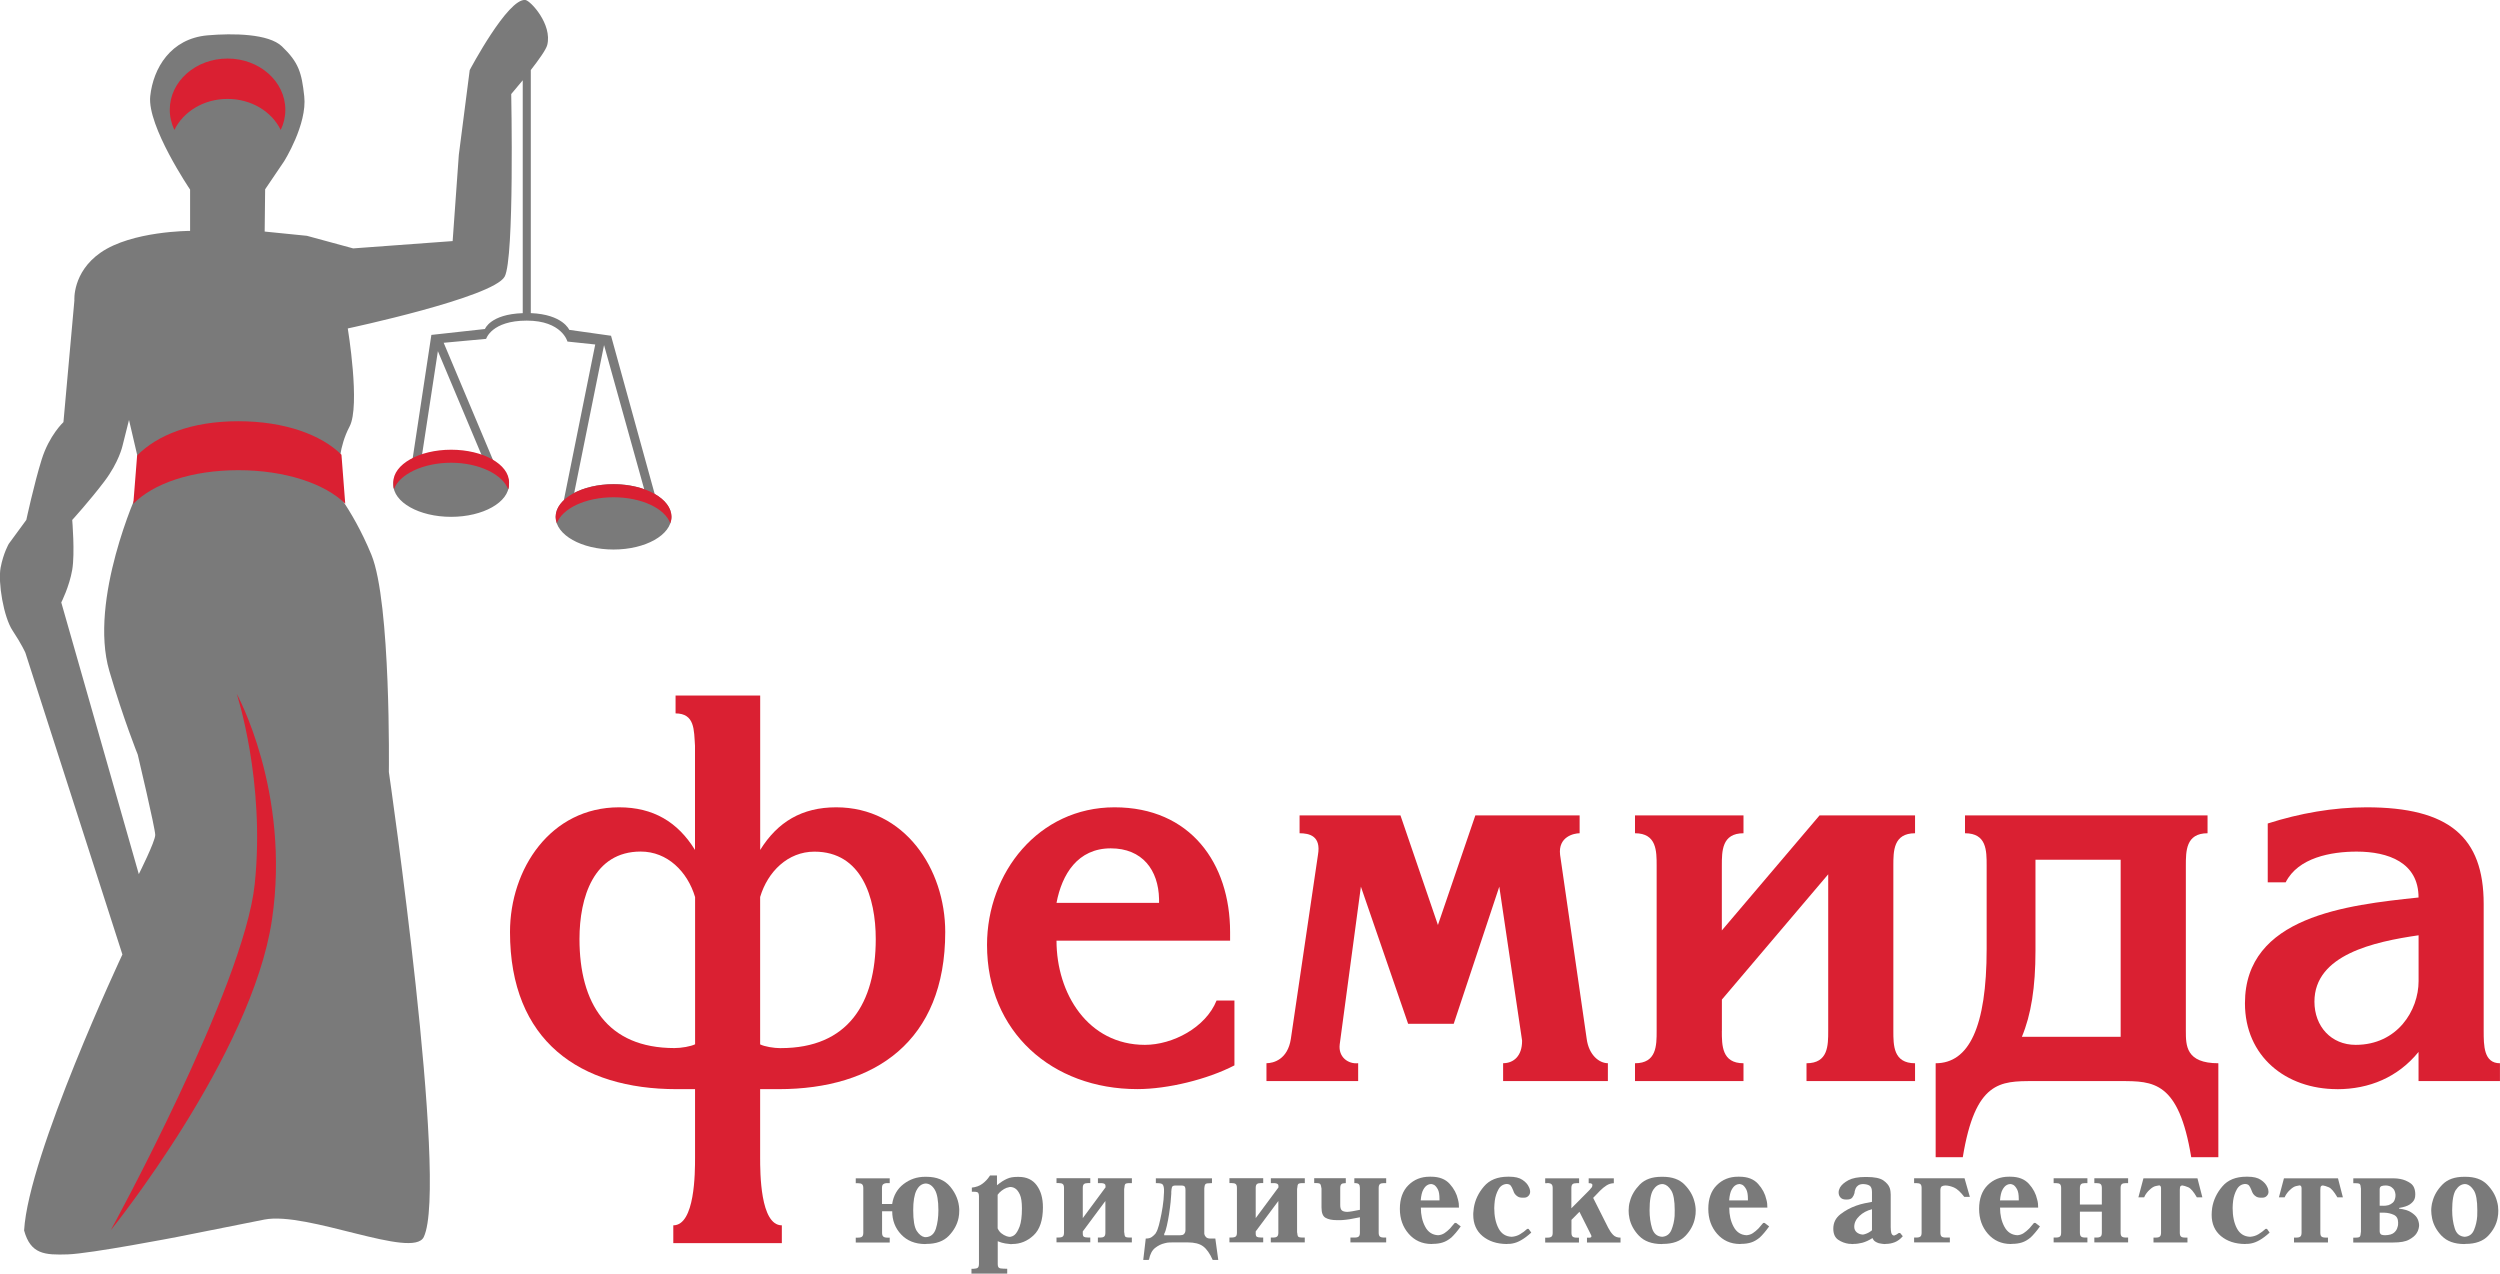<?xml version="1.0" encoding="UTF-8"?> <svg xmlns="http://www.w3.org/2000/svg" width="53" height="27" viewBox="0 0 53 27" fill="none"><g clip-path="url(#clip0_2104_1887)"><path d="M14.322 15.124V14.746H16.116V18.019C16.485 17.424 17.002 17.115 17.727 17.115C19.176 17.115 20.039 18.419 20.039 19.759C20.039 22.071 18.555 23.09 16.507 23.09H16.115V24.543C16.115 24.853 16.115 25.977 16.575 25.977V26.355H14.274V25.977C14.735 25.977 14.735 24.853 14.735 24.543V23.09H14.344C12.295 23.09 10.812 22.071 10.812 19.759C10.812 18.419 11.674 17.115 13.124 17.115C13.848 17.115 14.367 17.424 14.734 18.019V15.81C14.711 15.478 14.734 15.124 14.319 15.124H14.322ZM14.735 19.015C14.574 18.478 14.149 18.053 13.584 18.053C12.583 18.053 12.285 19.027 12.285 19.907C12.285 21.269 12.871 22.219 14.298 22.219C14.448 22.219 14.644 22.184 14.736 22.139V19.014L14.735 19.015ZM16.553 22.22C17.979 22.22 18.566 21.27 18.566 19.908C18.566 19.027 18.266 18.055 17.266 18.055C16.703 18.055 16.276 18.478 16.115 19.016V22.141C16.207 22.187 16.403 22.221 16.553 22.221V22.22Z" fill="#DA2032"></path><path d="M24.272 22.151C24.859 22.151 25.561 21.785 25.791 21.212H26.17V22.586C25.595 22.884 24.755 23.089 24.111 23.089C22.305 23.089 20.925 21.876 20.925 20.033C20.925 18.5 22.018 17.115 23.628 17.115C25.239 17.115 26.078 18.305 26.078 19.759V19.942H22.398C22.398 21.064 23.065 22.151 24.273 22.151H24.272ZM23.549 17.985C22.847 17.985 22.513 18.534 22.398 19.141H24.572V19.061C24.56 18.443 24.216 17.985 23.549 17.985Z" fill="#DA2032"></path><path d="M33.488 17.287V17.665C33.373 17.665 33.028 17.734 33.074 18.122L33.638 22.025C33.684 22.368 33.903 22.54 34.087 22.54V22.918H31.866V22.54C32.096 22.54 32.268 22.379 32.268 22.071V22.059L31.785 18.797L30.819 21.704H29.852L28.851 18.797L28.402 22.14C28.368 22.414 28.586 22.563 28.793 22.54V22.918H26.849V22.54C26.999 22.54 27.299 22.46 27.366 22.025L27.941 18.122C28.011 17.721 27.757 17.665 27.551 17.665V17.287H29.69L30.484 19.61L31.277 17.287H33.486H33.488Z" fill="#DA2032"></path><path d="M36.503 21.854C36.503 22.164 36.503 22.541 36.962 22.541V22.919H34.662V22.541C35.121 22.541 35.121 22.164 35.121 21.854V18.352C35.121 18.042 35.121 17.665 34.662 17.665V17.287H36.962V17.665C36.503 17.665 36.503 18.042 36.503 18.352V19.725L38.574 17.287H40.599V17.665C40.139 17.665 40.139 18.042 40.139 18.352V21.854C40.139 22.164 40.139 22.541 40.599 22.541V22.919H38.298V22.541C38.758 22.541 38.758 22.164 38.758 21.854V18.535L36.504 21.191V21.854H36.503Z" fill="#DA2032"></path><path d="M47.029 22.541V24.533H46.454C46.19 22.919 45.649 22.919 44.958 22.919H43.106C42.404 22.919 41.875 22.919 41.611 24.533H41.036V22.541C41.737 22.541 42.117 21.785 42.117 20.114V18.352C42.117 18.031 42.117 17.665 41.658 17.665V17.287H46.8V17.665C46.34 17.665 46.34 18.042 46.34 18.352V21.854C46.34 22.164 46.34 22.541 47.03 22.541H47.029ZM44.958 21.98V18.226H43.152V20.16C43.152 20.927 43.06 21.511 42.864 21.98H44.958Z" fill="#DA2032"></path><path d="M49.549 23.09C48.456 23.09 47.593 22.392 47.593 21.27C47.593 19.427 49.755 19.187 51.273 19.027C51.273 18.283 50.629 18.054 49.962 18.054C49.422 18.054 48.72 18.18 48.456 18.706H48.076V17.458C48.755 17.241 49.468 17.115 50.17 17.115C51.918 17.115 52.654 17.744 52.654 19.164V21.854C52.654 22.164 52.654 22.541 52.999 22.541V22.919H51.273V22.301C50.836 22.839 50.226 23.091 49.548 23.091L49.549 23.09ZM49.066 21.235C49.066 21.762 49.423 22.151 49.94 22.151C50.826 22.151 51.274 21.419 51.274 20.801V19.828C50.332 19.965 49.066 20.239 49.066 21.235Z" fill="#DA2032"></path><path d="M13.879 10.471L12.954 7.118L12.068 6.993C12.068 6.993 11.934 6.666 11.253 6.638V1.485C11.419 1.272 11.577 1.051 11.601 0.956C11.713 0.516 11.247 0.014 11.139 -8.96808e-05C10.768 -0.046 9.958 1.486 9.958 1.486L9.727 3.283L9.596 5.111L7.487 5.266L6.506 4.999L5.611 4.909L5.621 4.013L6.022 3.421C6.022 3.421 6.516 2.637 6.45 2.04C6.395 1.54 6.334 1.325 5.977 0.983C5.695 0.714 4.946 0.702 4.401 0.749C3.617 0.818 3.249 1.445 3.185 2.039C3.118 2.673 4.03 4.019 4.03 4.019V4.895C4.03 4.895 2.796 4.894 2.132 5.356C1.531 5.775 1.577 6.369 1.577 6.369L1.345 8.949C1.345 8.949 1.043 9.228 0.883 9.743C0.722 10.259 0.558 11.022 0.558 11.022L0.187 11.528C0.187 11.528 0.073 11.72 0.013 12.034C-0.046 12.349 0.077 13.085 0.268 13.37C0.459 13.657 0.538 13.838 0.538 13.838L2.595 20.235C2.595 20.235 0.604 24.473 0.511 26.086C0.65 26.593 0.95 26.608 1.436 26.593C1.923 26.577 3.752 26.224 3.752 26.224C3.752 26.224 4.695 26.036 5.604 25.855C6.512 25.675 8.758 26.705 8.984 26.224C9.513 25.118 8.244 16.366 8.244 16.366C8.244 16.366 8.29 12.772 7.873 11.759C7.456 10.746 6.947 10.194 6.947 10.194L7.19 9.917C7.19 9.917 7.18 9.48 7.411 9.042C7.643 8.605 7.373 6.963 7.373 6.963C7.373 6.963 10.457 6.306 10.699 5.864C10.908 5.482 10.838 1.994 10.838 1.994C10.838 1.994 10.946 1.868 11.082 1.702V6.639C10.393 6.662 10.281 6.975 10.281 6.975L9.145 7.1L8.743 9.754C8.495 9.88 8.337 10.063 8.337 10.267C8.337 10.648 8.886 10.957 9.563 10.957C10.241 10.957 10.79 10.648 10.79 10.267C10.79 10.088 10.67 9.927 10.474 9.805L9.406 7.267L10.306 7.184C10.306 7.184 10.42 6.797 11.167 6.797C11.915 6.797 12.03 7.241 12.03 7.241L12.619 7.303L11.953 10.607C11.844 10.71 11.78 10.83 11.78 10.959C11.78 11.341 12.33 11.65 13.007 11.65C13.685 11.65 14.234 11.341 14.234 10.959C14.234 10.77 14.099 10.599 13.879 10.474V10.471ZM2.943 18.532L1.299 12.772C1.299 12.772 1.47 12.436 1.531 12.081C1.591 11.727 1.531 11.023 1.531 11.023C1.531 11.023 1.906 10.612 2.213 10.205C2.521 9.798 2.596 9.456 2.596 9.456L2.735 8.903L2.92 9.697V10.423C2.92 10.423 1.875 12.712 2.318 14.225C2.619 15.252 2.92 15.997 2.92 15.997C2.92 15.997 3.291 17.563 3.291 17.701C3.291 17.84 2.943 18.531 2.943 18.531V18.532ZM10.224 9.683C10.033 9.614 9.807 9.574 9.564 9.574C9.337 9.574 9.125 9.609 8.943 9.669L9.283 7.444L10.224 9.682V9.683ZM12.173 10.45L12.805 7.32H12.807L13.657 10.371C13.469 10.304 13.246 10.264 13.007 10.264C12.685 10.264 12.391 10.335 12.173 10.45Z" fill="#7A7A7A"></path><path d="M9.564 9.81C10.158 9.81 10.66 10.061 10.775 10.377C10.791 10.332 10.792 10.273 10.792 10.225C10.792 9.843 10.242 9.534 9.564 9.534C8.887 9.534 8.338 9.844 8.338 10.225C8.338 10.272 8.337 10.326 8.353 10.37C8.466 10.054 8.972 9.81 9.564 9.81Z" fill="#DA2032"></path><path d="M13.007 10.542C13.601 10.542 14.096 10.779 14.21 11.095C14.226 11.05 14.235 11.004 14.235 10.956C14.235 10.575 13.685 10.266 13.007 10.266C12.33 10.266 11.78 10.575 11.78 10.956C11.78 11.003 11.789 11.05 11.805 11.095C11.918 10.779 12.414 10.542 13.007 10.542Z" fill="#DA2032"></path><path d="M4.825 2.097C5.33 2.097 5.763 2.367 5.951 2.755C6.015 2.624 6.049 2.479 6.049 2.327C6.049 1.728 5.501 1.241 4.824 1.241C4.148 1.241 3.599 1.726 3.599 2.327C3.599 2.479 3.635 2.622 3.697 2.755C3.885 2.367 4.318 2.097 4.824 2.097H4.825Z" fill="#DA2032"></path><path d="M5.052 8.93C4.057 8.93 3.328 9.228 2.907 9.656L2.826 10.681C3.247 10.252 4.057 9.968 5.052 9.968C6.048 9.968 6.894 10.256 7.319 10.678L7.239 9.64C6.814 9.219 6.039 8.93 5.052 8.93Z" fill="#DA2032"></path><path d="M2.345 26.086C2.345 26.086 5.172 20.93 5.4 18.744C5.628 16.557 5.018 14.708 5.018 14.708C5.018 14.708 6.164 16.781 5.767 19.49C5.345 22.37 2.344 26.086 2.344 26.086H2.345Z" fill="#DA2032"></path><path d="M18.862 24.98V25.083H18.784C18.762 25.085 18.742 25.092 18.725 25.105C18.707 25.117 18.698 25.144 18.698 25.186V25.525H18.914C18.941 25.345 19.023 25.203 19.157 25.101C19.291 24.999 19.442 24.948 19.61 24.948H19.64C19.861 24.948 20.03 25.018 20.148 25.161C20.265 25.304 20.328 25.461 20.336 25.634V25.666C20.336 25.69 20.335 25.714 20.333 25.74C20.331 25.766 20.327 25.791 20.322 25.817C20.294 25.957 20.225 26.084 20.115 26.199C20.005 26.313 19.847 26.371 19.64 26.371L19.61 26.374C19.399 26.372 19.23 26.304 19.105 26.171C18.978 26.037 18.915 25.873 18.915 25.679H18.7V26.135C18.7 26.173 18.708 26.199 18.725 26.214C18.741 26.23 18.772 26.238 18.815 26.238H18.862V26.341H18.142V26.238H18.189C18.231 26.238 18.26 26.231 18.276 26.216C18.293 26.202 18.302 26.175 18.302 26.135V25.187C18.302 25.148 18.293 25.122 18.276 25.106C18.26 25.091 18.23 25.084 18.189 25.084H18.142V24.981H18.862V24.98ZM19.429 25.236C19.383 25.329 19.36 25.468 19.36 25.657C19.36 25.871 19.385 26.017 19.434 26.094C19.484 26.17 19.538 26.214 19.598 26.226C19.602 26.226 19.606 26.226 19.611 26.227C19.617 26.227 19.622 26.228 19.628 26.228C19.733 26.222 19.803 26.162 19.84 26.05C19.876 25.937 19.894 25.806 19.894 25.656C19.894 25.454 19.869 25.31 19.819 25.225C19.769 25.139 19.705 25.094 19.628 25.09C19.543 25.094 19.477 25.142 19.431 25.235L19.429 25.236Z" fill="#7A7A7A"></path><path d="M21.249 25.044C21.283 25.023 21.315 25.005 21.347 24.991C21.38 24.976 21.415 24.965 21.45 24.959C21.486 24.953 21.526 24.95 21.569 24.95H21.598C21.763 24.95 21.89 25.009 21.978 25.128C22.066 25.247 22.11 25.402 22.11 25.595C22.11 25.867 22.044 26.065 21.913 26.188C21.782 26.311 21.631 26.373 21.462 26.373L21.432 26.376C21.401 26.374 21.36 26.369 21.31 26.361C21.26 26.353 21.207 26.337 21.152 26.314V26.795C21.152 26.835 21.16 26.863 21.177 26.876C21.194 26.889 21.223 26.895 21.264 26.895L21.353 26.898V27.001H20.595V26.898H20.642C20.684 26.896 20.712 26.889 20.729 26.876C20.745 26.863 20.754 26.835 20.754 26.792V25.357C20.754 25.33 20.749 25.307 20.739 25.29C20.73 25.274 20.698 25.265 20.647 25.265H20.603V25.177C20.692 25.168 20.767 25.141 20.829 25.094C20.891 25.047 20.94 24.995 20.976 24.938C20.978 24.936 20.98 24.934 20.982 24.931C20.984 24.928 20.986 24.925 20.988 24.92H21.136V25.127C21.178 25.093 21.215 25.066 21.249 25.044ZM21.151 26.043C21.169 26.084 21.195 26.119 21.229 26.146C21.264 26.173 21.299 26.194 21.337 26.207C21.351 26.211 21.364 26.214 21.377 26.218C21.39 26.221 21.402 26.222 21.414 26.222C21.427 26.22 21.442 26.215 21.458 26.21C21.473 26.204 21.49 26.195 21.508 26.181C21.548 26.148 21.583 26.087 21.616 26.002C21.648 25.915 21.665 25.788 21.665 25.619C21.665 25.485 21.65 25.387 21.621 25.324C21.592 25.261 21.558 25.217 21.52 25.194C21.503 25.183 21.485 25.175 21.467 25.171C21.449 25.166 21.433 25.164 21.42 25.164C21.408 25.164 21.395 25.166 21.381 25.171C21.367 25.175 21.354 25.179 21.339 25.182C21.304 25.195 21.269 25.216 21.235 25.242C21.2 25.268 21.172 25.298 21.15 25.329V26.041L21.151 26.043Z" fill="#7A7A7A"></path><path d="M23.437 25.177V25.141C23.437 25.121 23.43 25.108 23.418 25.1C23.405 25.091 23.391 25.087 23.375 25.085C23.366 25.083 23.359 25.082 23.351 25.082H23.276V24.979H23.996V25.082H23.949C23.893 25.082 23.861 25.09 23.852 25.107C23.844 25.123 23.839 25.142 23.839 25.164L23.832 25.208V26.119C23.832 26.119 23.832 26.124 23.834 26.129C23.834 26.134 23.836 26.142 23.838 26.154C23.838 26.174 23.842 26.192 23.851 26.21C23.86 26.228 23.892 26.236 23.948 26.236H23.995V26.339H23.275V26.236H23.323C23.364 26.236 23.393 26.229 23.409 26.214C23.426 26.2 23.434 26.173 23.434 26.133V25.461L22.955 26.106V26.15C22.955 26.187 22.963 26.21 22.981 26.221C22.999 26.23 23.026 26.235 23.064 26.235H23.114V26.338H22.398V26.235H22.445C22.487 26.235 22.515 26.228 22.532 26.213C22.549 26.199 22.557 26.172 22.557 26.132V25.184C22.557 25.144 22.549 25.118 22.532 25.103C22.515 25.088 22.486 25.081 22.445 25.081H22.398V24.978H23.114V25.081H23.067C23.026 25.081 22.997 25.088 22.98 25.103C22.963 25.117 22.955 25.144 22.955 25.184V25.824L23.434 25.176L23.437 25.177Z" fill="#7A7A7A"></path><path d="M25.693 25.083H25.669C25.606 25.083 25.569 25.089 25.557 25.102C25.546 25.114 25.538 25.132 25.536 25.153V25.159C25.534 25.168 25.533 25.177 25.532 25.184C25.532 25.191 25.531 25.198 25.531 25.203V26.157C25.531 26.157 25.531 26.165 25.534 26.169C25.538 26.19 25.55 26.21 25.57 26.229C25.59 26.248 25.619 26.257 25.659 26.257H25.765L25.827 26.71H25.709C25.648 26.573 25.58 26.477 25.506 26.422C25.431 26.366 25.323 26.339 25.181 26.339H24.894C24.865 26.339 24.832 26.339 24.797 26.34C24.761 26.34 24.726 26.347 24.69 26.357C24.619 26.373 24.552 26.406 24.487 26.457C24.423 26.508 24.38 26.591 24.358 26.707L24.329 26.71H24.237L24.29 26.257H24.298C24.348 26.257 24.389 26.246 24.42 26.223C24.451 26.2 24.477 26.176 24.497 26.151C24.509 26.133 24.518 26.116 24.526 26.099C24.533 26.082 24.538 26.069 24.542 26.059C24.551 26.037 24.559 26.009 24.569 25.973C24.578 25.936 24.588 25.895 24.598 25.851C24.616 25.775 24.632 25.686 24.648 25.586C24.664 25.486 24.674 25.382 24.677 25.273V25.212C24.673 25.159 24.663 25.125 24.645 25.108C24.627 25.091 24.59 25.083 24.533 25.083H24.504V24.98H25.694V25.083H25.693ZM25.11 25.148C25.094 25.138 25.075 25.133 25.053 25.133H24.92C24.88 25.133 24.854 25.144 24.846 25.167C24.838 25.19 24.834 25.224 24.831 25.268V25.31C24.829 25.348 24.824 25.406 24.817 25.485C24.808 25.564 24.798 25.65 24.784 25.74C24.771 25.825 24.755 25.906 24.738 25.983C24.721 26.06 24.703 26.119 24.681 26.158V26.187H25.021C25.056 26.187 25.082 26.18 25.097 26.165C25.113 26.151 25.123 26.134 25.127 26.116C25.129 26.107 25.13 26.098 25.131 26.09C25.131 26.082 25.132 26.076 25.132 26.07V25.23C25.132 25.185 25.123 25.157 25.108 25.148H25.11Z" fill="#7A7A7A"></path><path d="M27.103 25.177V25.141C27.103 25.121 27.096 25.108 27.084 25.1C27.071 25.091 27.056 25.087 27.041 25.085C27.032 25.083 27.025 25.082 27.017 25.082H26.942V24.979H27.662V25.082H27.615C27.559 25.082 27.528 25.09 27.518 25.107C27.51 25.123 27.505 25.142 27.505 25.164L27.498 25.208V26.119C27.498 26.119 27.498 26.124 27.499 26.129C27.499 26.134 27.502 26.142 27.504 26.154C27.504 26.174 27.508 26.192 27.517 26.21C27.527 26.228 27.558 26.236 27.614 26.236H27.661V26.339H26.941V26.236H26.988C27.03 26.236 27.059 26.229 27.075 26.214C27.092 26.2 27.101 26.173 27.101 26.133V25.461L26.621 26.106V26.15C26.621 26.187 26.629 26.21 26.647 26.221C26.665 26.23 26.692 26.235 26.73 26.235H26.78V26.338H26.064V26.235H26.111C26.153 26.235 26.181 26.228 26.198 26.213C26.215 26.199 26.223 26.172 26.223 26.132V25.184C26.223 25.144 26.215 25.118 26.198 25.103C26.181 25.088 26.152 25.081 26.111 25.081H26.064V24.978H26.78V25.081H26.733C26.691 25.081 26.663 25.088 26.646 25.103C26.629 25.117 26.621 25.144 26.621 25.184V25.824L27.101 25.176L27.103 25.177Z" fill="#7A7A7A"></path><path d="M28.531 24.98V25.083H28.516C28.479 25.083 28.452 25.09 28.437 25.105C28.421 25.119 28.413 25.146 28.413 25.186V25.549C28.413 25.6 28.423 25.636 28.444 25.657C28.465 25.679 28.504 25.69 28.561 25.692C28.593 25.69 28.629 25.686 28.669 25.679C28.71 25.672 28.763 25.662 28.83 25.648V25.185C28.83 25.148 28.823 25.121 28.808 25.106C28.794 25.09 28.765 25.082 28.724 25.082H28.712V24.979H29.387V25.082H29.34C29.298 25.082 29.27 25.089 29.253 25.104C29.237 25.118 29.228 25.145 29.228 25.185V26.133C29.228 26.173 29.237 26.2 29.253 26.214C29.27 26.229 29.299 26.236 29.34 26.236H29.387V26.339H28.629V26.236H28.718C28.759 26.236 28.788 26.229 28.805 26.214C28.822 26.2 28.83 26.173 28.83 26.133V25.806C28.743 25.824 28.674 25.837 28.622 25.846C28.57 25.854 28.521 25.861 28.475 25.864C28.458 25.866 28.441 25.867 28.423 25.867H28.341C28.241 25.867 28.161 25.851 28.103 25.818C28.044 25.786 28.016 25.713 28.016 25.599V25.198C28.016 25.198 28.016 25.193 28.014 25.188C28.014 25.183 28.012 25.175 28.009 25.163C28.007 25.141 28.001 25.122 27.992 25.106C27.982 25.089 27.951 25.081 27.899 25.081H27.861V24.978H28.53L28.531 24.98Z" fill="#7A7A7A"></path><path d="M30.968 25.999C30.932 26.05 30.897 26.095 30.864 26.134C30.83 26.174 30.798 26.208 30.767 26.237C30.707 26.286 30.647 26.321 30.586 26.34C30.526 26.36 30.456 26.37 30.376 26.37L30.347 26.373C30.15 26.371 29.988 26.299 29.864 26.156C29.739 26.013 29.677 25.837 29.677 25.627C29.677 25.416 29.737 25.245 29.858 25.126C29.978 25.006 30.128 24.946 30.308 24.946H30.337C30.511 24.946 30.643 24.997 30.734 25.099C30.825 25.2 30.883 25.31 30.909 25.43C30.917 25.459 30.922 25.488 30.926 25.516C30.929 25.544 30.93 25.573 30.93 25.601H30.122C30.122 25.756 30.152 25.891 30.214 26.006C30.274 26.121 30.366 26.181 30.489 26.187C30.538 26.183 30.583 26.169 30.622 26.143C30.662 26.117 30.701 26.084 30.74 26.044C30.756 26.026 30.773 26.007 30.788 25.987C30.805 25.967 30.823 25.947 30.841 25.926H30.87L30.968 26V25.999ZM30.517 25.448V25.418C30.517 25.326 30.506 25.258 30.482 25.214C30.458 25.17 30.433 25.139 30.405 25.121C30.394 25.115 30.382 25.111 30.371 25.107C30.36 25.103 30.35 25.101 30.339 25.101C30.328 25.101 30.314 25.103 30.3 25.107C30.287 25.111 30.273 25.116 30.259 25.125C30.227 25.142 30.198 25.176 30.172 25.224C30.146 25.271 30.128 25.346 30.119 25.449H30.516L30.517 25.448Z" fill="#7A7A7A"></path><path d="M32.463 26.131C32.384 26.202 32.313 26.255 32.251 26.29C32.19 26.326 32.129 26.35 32.069 26.361C32.053 26.365 32.037 26.367 32.02 26.369C32.003 26.369 31.986 26.37 31.971 26.37L31.941 26.373C31.732 26.371 31.562 26.314 31.43 26.205C31.299 26.095 31.233 25.945 31.233 25.754C31.233 25.73 31.233 25.706 31.237 25.682C31.239 25.657 31.242 25.632 31.245 25.607C31.271 25.442 31.342 25.29 31.46 25.153C31.577 25.015 31.747 24.946 31.968 24.946H31.997C32.117 24.946 32.211 24.968 32.276 25.013C32.342 25.057 32.387 25.107 32.411 25.162C32.421 25.18 32.428 25.198 32.432 25.216C32.437 25.235 32.439 25.252 32.439 25.267C32.439 25.299 32.427 25.328 32.403 25.353C32.379 25.379 32.348 25.391 32.308 25.391H32.279C32.235 25.391 32.201 25.383 32.175 25.366C32.149 25.35 32.129 25.331 32.113 25.309C32.105 25.297 32.098 25.286 32.094 25.275C32.089 25.264 32.086 25.255 32.084 25.247C32.082 25.24 32.08 25.236 32.078 25.232C32.075 25.228 32.073 25.224 32.071 25.217C32.06 25.186 32.045 25.159 32.028 25.136C32.011 25.113 31.982 25.102 31.941 25.1C31.865 25.106 31.806 25.144 31.767 25.216C31.727 25.288 31.702 25.366 31.69 25.451C31.686 25.478 31.683 25.505 31.682 25.532C31.68 25.558 31.678 25.584 31.678 25.61C31.678 25.783 31.709 25.927 31.769 26.041C31.829 26.156 31.922 26.215 32.048 26.22C32.113 26.215 32.173 26.198 32.226 26.165C32.28 26.133 32.33 26.096 32.377 26.052H32.406L32.463 26.131Z" fill="#7A7A7A"></path><path d="M33.475 25.083H33.425C33.383 25.083 33.355 25.09 33.338 25.105C33.322 25.119 33.313 25.146 33.313 25.186V25.616L33.695 25.231C33.695 25.231 33.703 25.223 33.706 25.219C33.709 25.215 33.713 25.21 33.719 25.202C33.73 25.192 33.738 25.182 33.745 25.172C33.752 25.163 33.756 25.149 33.758 25.131V25.113C33.758 25.113 33.758 25.11 33.757 25.109C33.756 25.109 33.755 25.107 33.753 25.105C33.749 25.099 33.742 25.094 33.734 25.09C33.726 25.086 33.711 25.084 33.691 25.084H33.68V24.981H34.213V25.084C34.155 25.086 34.104 25.102 34.058 25.131C34.011 25.16 33.967 25.198 33.922 25.242L33.775 25.395L34.094 26.029C34.124 26.088 34.158 26.137 34.197 26.178C34.236 26.219 34.288 26.238 34.355 26.238V26.341H33.644V26.238H33.709C33.715 26.236 33.72 26.234 33.727 26.231C33.732 26.228 33.736 26.223 33.738 26.214V26.2C33.736 26.194 33.732 26.185 33.727 26.175C33.72 26.164 33.711 26.144 33.697 26.114L33.484 25.69L33.315 25.861V26.135C33.315 26.175 33.324 26.202 33.34 26.216C33.357 26.231 33.386 26.238 33.427 26.238H33.474V26.341H32.758V26.238H32.805C32.847 26.238 32.875 26.231 32.892 26.216C32.909 26.202 32.917 26.175 32.917 26.135V25.187C32.917 25.148 32.909 25.122 32.892 25.106C32.875 25.091 32.852 25.083 32.823 25.081H32.805C32.805 25.081 32.801 25.084 32.798 25.084H32.758V24.981H33.477V25.084L33.475 25.083Z" fill="#7A7A7A"></path><path d="M34.749 26.201C34.64 26.088 34.572 25.962 34.544 25.826C34.538 25.799 34.534 25.772 34.531 25.744C34.528 25.718 34.527 25.692 34.527 25.666C34.527 25.635 34.529 25.603 34.533 25.57C34.537 25.536 34.543 25.503 34.554 25.47C34.587 25.34 34.658 25.221 34.765 25.111C34.873 25.002 35.025 24.948 35.223 24.948H35.252C35.449 24.948 35.602 25.002 35.71 25.111C35.818 25.221 35.888 25.339 35.921 25.47C35.931 25.503 35.938 25.536 35.942 25.57C35.947 25.603 35.949 25.635 35.949 25.666C35.949 25.69 35.949 25.714 35.946 25.74C35.943 25.766 35.939 25.791 35.934 25.817C35.908 25.957 35.841 26.084 35.733 26.199C35.624 26.313 35.465 26.371 35.253 26.371L35.224 26.374C35.017 26.372 34.859 26.314 34.751 26.202L34.749 26.201ZM35.049 25.224C34.997 25.302 34.971 25.447 34.971 25.657C34.971 25.799 34.989 25.926 35.024 26.04C35.06 26.154 35.131 26.214 35.238 26.22C35.331 26.213 35.396 26.166 35.434 26.076C35.471 25.985 35.494 25.887 35.502 25.781C35.502 25.759 35.502 25.738 35.503 25.717C35.503 25.697 35.504 25.677 35.504 25.657C35.504 25.453 35.478 25.312 35.429 25.236C35.38 25.159 35.326 25.115 35.266 25.104C35.262 25.104 35.258 25.104 35.252 25.103C35.247 25.103 35.242 25.102 35.236 25.102C35.162 25.106 35.099 25.146 35.047 25.226L35.049 25.224Z" fill="#7A7A7A"></path><path d="M37.506 25.999C37.47 26.05 37.436 26.095 37.402 26.134C37.369 26.174 37.336 26.208 37.305 26.237C37.245 26.286 37.185 26.321 37.125 26.34C37.064 26.36 36.994 26.37 36.914 26.37L36.885 26.373C36.687 26.371 36.527 26.299 36.402 26.156C36.278 26.013 36.216 25.837 36.216 25.627C36.216 25.416 36.275 25.245 36.396 25.126C36.516 25.006 36.666 24.946 36.846 24.946H36.875C37.049 24.946 37.181 24.997 37.272 25.099C37.363 25.2 37.421 25.31 37.447 25.43C37.456 25.459 37.461 25.488 37.464 25.516C37.467 25.544 37.468 25.573 37.468 25.601H36.66C36.66 25.756 36.69 25.891 36.752 26.006C36.813 26.121 36.905 26.181 37.027 26.187C37.076 26.183 37.121 26.169 37.16 26.143C37.2 26.117 37.239 26.084 37.279 26.044C37.294 26.026 37.311 26.007 37.328 25.987C37.344 25.967 37.362 25.947 37.38 25.926H37.409L37.507 26L37.506 25.999ZM37.056 25.448V25.418C37.056 25.326 37.044 25.258 37.02 25.214C36.996 25.17 36.971 25.139 36.943 25.121C36.932 25.115 36.92 25.111 36.909 25.107C36.898 25.103 36.888 25.101 36.877 25.101C36.866 25.101 36.852 25.103 36.839 25.107C36.825 25.111 36.812 25.116 36.797 25.125C36.765 25.142 36.736 25.176 36.71 25.224C36.684 25.271 36.666 25.346 36.658 25.449H37.054L37.056 25.448Z" fill="#7A7A7A"></path><path d="M40.339 26.208C40.286 26.27 40.229 26.311 40.169 26.335C40.108 26.359 40.046 26.371 39.981 26.371L39.952 26.374C39.936 26.372 39.917 26.37 39.897 26.368C39.876 26.366 39.854 26.361 39.83 26.356C39.804 26.348 39.779 26.336 39.755 26.321C39.73 26.305 39.711 26.28 39.697 26.247C39.619 26.296 39.547 26.329 39.483 26.346C39.419 26.362 39.358 26.371 39.3 26.371L39.271 26.374C39.26 26.372 39.247 26.371 39.235 26.37C39.222 26.37 39.209 26.369 39.198 26.369C39.115 26.358 39.039 26.33 38.97 26.283C38.901 26.236 38.866 26.157 38.866 26.048C38.866 25.922 38.916 25.821 39.017 25.742C39.117 25.664 39.228 25.605 39.349 25.561C39.409 25.539 39.47 25.523 39.529 25.51C39.589 25.498 39.64 25.487 39.686 25.479V25.273C39.686 25.204 39.669 25.159 39.637 25.137C39.604 25.115 39.557 25.104 39.496 25.102C39.451 25.104 39.417 25.113 39.393 25.131C39.369 25.149 39.352 25.168 39.342 25.19C39.334 25.206 39.329 25.221 39.326 25.234C39.322 25.247 39.32 25.259 39.318 25.266C39.318 25.273 39.318 25.278 39.317 25.283C39.317 25.288 39.315 25.293 39.313 25.3C39.305 25.331 39.29 25.36 39.269 25.388C39.247 25.415 39.211 25.43 39.159 25.43H39.13C39.081 25.43 39.043 25.415 39.018 25.387C38.992 25.359 38.979 25.323 38.979 25.28C38.979 25.264 38.981 25.247 38.986 25.229C38.992 25.21 38.999 25.192 39.008 25.175C39.042 25.117 39.102 25.066 39.187 25.02C39.273 24.975 39.392 24.952 39.544 24.952H39.574C39.737 24.952 39.854 24.976 39.925 25.023C39.995 25.072 40.041 25.126 40.062 25.184C40.07 25.208 40.075 25.232 40.078 25.256C40.082 25.281 40.083 25.303 40.083 25.323V26.014C40.083 26.057 40.087 26.097 40.094 26.132C40.103 26.168 40.12 26.188 40.151 26.194C40.155 26.194 40.159 26.194 40.164 26.19C40.17 26.188 40.174 26.186 40.178 26.184C40.186 26.182 40.194 26.179 40.202 26.174C40.211 26.169 40.217 26.164 40.223 26.16C40.229 26.156 40.235 26.152 40.24 26.149C40.245 26.145 40.249 26.142 40.253 26.14H40.283L40.342 26.211L40.339 26.208ZM39.686 25.636C39.581 25.662 39.492 25.709 39.42 25.778C39.347 25.847 39.31 25.923 39.31 26.008C39.31 26.055 39.327 26.093 39.36 26.123C39.394 26.152 39.436 26.169 39.485 26.173C39.494 26.173 39.505 26.173 39.514 26.17C39.524 26.168 39.534 26.164 39.544 26.161C39.57 26.153 39.594 26.142 39.618 26.129C39.642 26.115 39.664 26.1 39.686 26.082V25.637V25.636Z" fill="#7A7A7A"></path><path d="M41.761 25.374H41.643C41.56 25.267 41.488 25.202 41.425 25.175C41.363 25.149 41.304 25.134 41.246 25.132C41.215 25.132 41.188 25.138 41.167 25.15C41.147 25.161 41.136 25.191 41.136 25.238V26.133C41.136 26.173 41.145 26.2 41.161 26.214C41.178 26.229 41.207 26.236 41.248 26.236H41.337V26.339H40.579V26.236H40.626C40.668 26.236 40.696 26.229 40.713 26.214C40.73 26.2 40.738 26.173 40.738 26.133V25.185C40.738 25.145 40.73 25.119 40.713 25.104C40.696 25.089 40.667 25.082 40.626 25.082H40.579V24.979H41.648L41.761 25.374Z" fill="#7A7A7A"></path><path d="M43.247 25.999C43.212 26.05 43.177 26.095 43.143 26.134C43.11 26.174 43.077 26.208 43.046 26.237C42.986 26.286 42.927 26.321 42.866 26.34C42.805 26.36 42.735 26.37 42.656 26.37L42.626 26.373C42.429 26.371 42.268 26.299 42.143 26.156C42.019 26.013 41.957 25.837 41.957 25.627C41.957 25.416 42.018 25.245 42.137 25.126C42.258 25.006 42.407 24.946 42.587 24.946H42.617C42.791 24.946 42.922 24.997 43.014 25.099C43.105 25.2 43.162 25.31 43.188 25.43C43.197 25.459 43.202 25.488 43.205 25.516C43.208 25.544 43.209 25.573 43.209 25.601H42.401C42.401 25.756 42.431 25.891 42.493 26.006C42.554 26.121 42.646 26.181 42.769 26.187C42.818 26.183 42.862 26.169 42.901 26.143C42.941 26.117 42.98 26.084 43.02 26.044C43.036 26.026 43.052 26.007 43.069 25.987C43.086 25.967 43.104 25.947 43.121 25.926H43.151L43.248 26L43.247 25.999ZM42.798 25.448V25.418C42.798 25.326 42.786 25.258 42.762 25.214C42.738 25.17 42.713 25.139 42.685 25.121C42.673 25.115 42.662 25.111 42.651 25.107C42.641 25.103 42.63 25.101 42.62 25.101C42.608 25.101 42.595 25.103 42.581 25.107C42.568 25.111 42.554 25.116 42.539 25.125C42.508 25.142 42.478 25.176 42.452 25.224C42.426 25.271 42.408 25.346 42.4 25.449H42.797L42.798 25.448Z" fill="#7A7A7A"></path><path d="M44.559 25.536V25.185C44.559 25.145 44.551 25.119 44.534 25.104C44.517 25.089 44.488 25.082 44.447 25.082H44.4V24.979H45.116V25.082H45.069C45.027 25.082 44.999 25.089 44.982 25.104C44.965 25.118 44.957 25.145 44.957 25.185V26.133C44.957 26.173 44.965 26.2 44.982 26.214C44.999 26.229 45.028 26.236 45.069 26.236H45.116V26.339H44.4V26.236H44.447C44.489 26.236 44.517 26.229 44.534 26.214C44.551 26.2 44.559 26.173 44.559 26.133V25.688H44.094V26.133C44.094 26.173 44.103 26.2 44.119 26.214C44.136 26.229 44.165 26.236 44.206 26.236H44.253V26.339H43.537V26.236H43.584C43.626 26.236 43.654 26.229 43.671 26.214C43.688 26.2 43.696 26.173 43.696 26.133V25.185C43.696 25.145 43.688 25.119 43.671 25.104C43.654 25.089 43.625 25.082 43.584 25.082H43.537V24.979H44.253V25.082H44.206C44.164 25.082 44.136 25.089 44.119 25.104C44.103 25.118 44.094 25.145 44.094 25.185V25.536H44.559Z" fill="#7A7A7A"></path><path d="M46.691 25.383H46.573C46.504 25.263 46.443 25.192 46.391 25.17C46.338 25.148 46.297 25.136 46.268 25.132H46.265C46.249 25.132 46.237 25.137 46.226 25.148C46.217 25.159 46.212 25.185 46.212 25.227V26.134C46.212 26.174 46.22 26.201 46.237 26.215C46.253 26.23 46.284 26.237 46.327 26.237H46.374V26.34H45.654V26.237H45.702C45.743 26.237 45.772 26.23 45.788 26.215C45.805 26.201 45.814 26.174 45.814 26.134V25.188C45.814 25.168 45.809 25.154 45.802 25.145C45.794 25.137 45.785 25.131 45.776 25.129C45.774 25.131 45.772 25.132 45.77 25.132H45.763C45.763 25.132 45.737 25.136 45.698 25.145C45.659 25.154 45.617 25.18 45.571 25.224C45.551 25.241 45.531 25.263 45.51 25.29C45.489 25.316 45.471 25.348 45.456 25.383H45.334L45.441 24.98H46.586L46.69 25.383H46.691Z" fill="#7A7A7A"></path><path d="M48.116 26.131C48.038 26.202 47.967 26.255 47.905 26.29C47.843 26.326 47.782 26.35 47.722 26.361C47.707 26.365 47.69 26.367 47.673 26.369C47.657 26.369 47.64 26.37 47.624 26.37L47.595 26.373C47.385 26.371 47.216 26.314 47.084 26.205C46.953 26.095 46.887 25.945 46.887 25.754C46.887 25.73 46.887 25.706 46.89 25.682C46.892 25.657 46.895 25.632 46.898 25.607C46.924 25.442 46.996 25.29 47.113 25.153C47.23 25.015 47.4 24.946 47.621 24.946H47.65C47.771 24.946 47.864 24.968 47.93 25.013C47.996 25.057 48.041 25.107 48.065 25.162C48.074 25.18 48.082 25.198 48.086 25.216C48.09 25.235 48.092 25.252 48.092 25.267C48.092 25.299 48.081 25.328 48.056 25.353C48.032 25.379 48.001 25.391 47.961 25.391H47.932C47.889 25.391 47.854 25.383 47.828 25.366C47.802 25.35 47.782 25.331 47.767 25.309C47.758 25.297 47.752 25.286 47.748 25.275C47.742 25.264 47.739 25.255 47.737 25.247C47.735 25.24 47.733 25.236 47.731 25.232C47.729 25.228 47.727 25.224 47.725 25.217C47.713 25.186 47.698 25.159 47.682 25.136C47.665 25.113 47.636 25.102 47.595 25.1C47.517 25.106 47.46 25.144 47.42 25.216C47.38 25.288 47.355 25.366 47.343 25.451C47.339 25.478 47.336 25.505 47.335 25.532C47.333 25.558 47.332 25.584 47.332 25.61C47.332 25.783 47.362 25.927 47.422 26.041C47.483 26.156 47.576 26.215 47.702 26.22C47.767 26.215 47.826 26.198 47.88 26.165C47.933 26.133 47.983 26.096 48.03 26.052H48.06L48.116 26.131Z" fill="#7A7A7A"></path><path d="M49.67 25.383H49.552C49.483 25.263 49.422 25.192 49.37 25.17C49.317 25.148 49.276 25.136 49.247 25.132H49.244C49.228 25.132 49.216 25.137 49.205 25.148C49.196 25.159 49.191 25.185 49.191 25.227V26.134C49.191 26.174 49.199 26.201 49.216 26.215C49.232 26.23 49.263 26.237 49.306 26.237H49.353V26.34H48.633V26.237H48.681C48.722 26.237 48.751 26.23 48.767 26.215C48.784 26.201 48.793 26.174 48.793 26.134V25.188C48.793 25.168 48.788 25.154 48.781 25.145C48.773 25.137 48.764 25.131 48.755 25.129C48.753 25.131 48.751 25.132 48.749 25.132H48.742C48.742 25.132 48.716 25.136 48.677 25.145C48.638 25.154 48.596 25.18 48.55 25.224C48.53 25.241 48.51 25.263 48.489 25.29C48.468 25.316 48.45 25.348 48.434 25.383H48.313L48.42 24.98H49.565L49.669 25.383H49.67Z" fill="#7A7A7A"></path><path d="M50.65 24.98C50.68 24.98 50.715 24.98 50.757 24.981C50.799 24.981 50.841 24.986 50.885 24.994C50.963 25.008 51.037 25.039 51.104 25.086C51.171 25.133 51.204 25.212 51.204 25.325C51.204 25.34 51.203 25.357 51.2 25.375C51.197 25.392 51.192 25.411 51.183 25.431C51.167 25.466 51.135 25.501 51.087 25.534C51.039 25.567 50.963 25.592 50.861 25.608V25.623C50.972 25.636 51.056 25.662 51.114 25.7C51.173 25.737 51.215 25.777 51.24 25.817C51.258 25.847 51.269 25.876 51.275 25.904C51.282 25.932 51.285 25.956 51.285 25.976C51.285 25.994 51.282 26.017 51.274 26.05C51.267 26.081 51.253 26.113 51.231 26.147C51.2 26.196 51.147 26.24 51.071 26.281C50.996 26.322 50.886 26.341 50.739 26.341H49.889V26.238H49.936C49.992 26.238 50.023 26.23 50.032 26.212C50.041 26.195 50.046 26.176 50.046 26.156L50.052 26.112V25.202C50.052 25.202 50.052 25.196 50.051 25.191C50.051 25.186 50.049 25.178 50.047 25.166C50.047 25.144 50.043 25.126 50.033 25.109C50.025 25.092 49.993 25.084 49.937 25.084H49.89V24.981H50.651L50.65 24.98ZM50.53 25.563C50.543 25.563 50.56 25.563 50.579 25.56C50.598 25.558 50.617 25.554 50.637 25.549C50.67 25.538 50.7 25.521 50.729 25.495C50.756 25.471 50.774 25.431 50.782 25.378C50.782 25.374 50.782 25.37 50.783 25.367C50.783 25.364 50.784 25.361 50.784 25.357V25.318C50.784 25.318 50.781 25.311 50.781 25.308V25.301C50.773 25.257 50.759 25.225 50.738 25.202C50.717 25.179 50.695 25.162 50.671 25.15C50.653 25.143 50.637 25.139 50.622 25.136C50.607 25.133 50.594 25.132 50.582 25.132C50.544 25.132 50.513 25.136 50.488 25.145C50.463 25.154 50.449 25.178 50.449 25.214V25.562H50.529L50.53 25.563ZM50.449 26.105C50.449 26.125 50.454 26.142 50.466 26.159C50.476 26.176 50.509 26.185 50.562 26.187C50.653 26.185 50.717 26.166 50.756 26.131C50.795 26.096 50.819 26.056 50.828 26.013C50.834 25.996 50.838 25.979 50.839 25.961C50.839 25.945 50.84 25.929 50.84 25.915C50.84 25.837 50.809 25.783 50.75 25.755C50.689 25.727 50.623 25.711 50.55 25.709H50.449V26.104V26.105Z" fill="#7A7A7A"></path><path d="M51.764 26.201C51.656 26.088 51.587 25.962 51.56 25.826C51.554 25.799 51.55 25.772 51.547 25.744C51.544 25.718 51.542 25.692 51.542 25.666C51.542 25.635 51.544 25.603 51.549 25.57C51.553 25.536 51.559 25.503 51.57 25.47C51.603 25.34 51.673 25.221 51.781 25.111C51.889 25.002 52.041 24.948 52.239 24.948H52.268C52.465 24.948 52.618 25.002 52.726 25.111C52.834 25.221 52.904 25.339 52.937 25.47C52.947 25.503 52.954 25.536 52.958 25.57C52.962 25.603 52.964 25.635 52.964 25.666C52.964 25.69 52.964 25.714 52.961 25.74C52.959 25.766 52.955 25.791 52.95 25.817C52.925 25.957 52.857 26.084 52.749 26.199C52.64 26.313 52.481 26.371 52.269 26.371L52.24 26.374C52.032 26.372 51.874 26.314 51.767 26.202L51.764 26.201ZM52.065 25.224C52.013 25.302 51.986 25.447 51.986 25.657C51.986 25.799 52.004 25.926 52.04 26.04C52.075 26.154 52.147 26.214 52.253 26.22C52.347 26.213 52.411 26.166 52.449 26.076C52.487 25.985 52.51 25.887 52.517 25.781C52.517 25.759 52.517 25.738 52.518 25.717C52.518 25.697 52.519 25.677 52.519 25.657C52.519 25.453 52.494 25.312 52.445 25.236C52.396 25.159 52.341 25.115 52.283 25.104C52.279 25.104 52.274 25.104 52.269 25.103C52.264 25.103 52.259 25.102 52.252 25.102C52.179 25.106 52.117 25.146 52.065 25.226V25.224Z" fill="#7A7A7A"></path></g><defs><clipPath id="clip0_2104_1887"><rect width="53" height="27" fill="white"></rect></clipPath></defs></svg> 